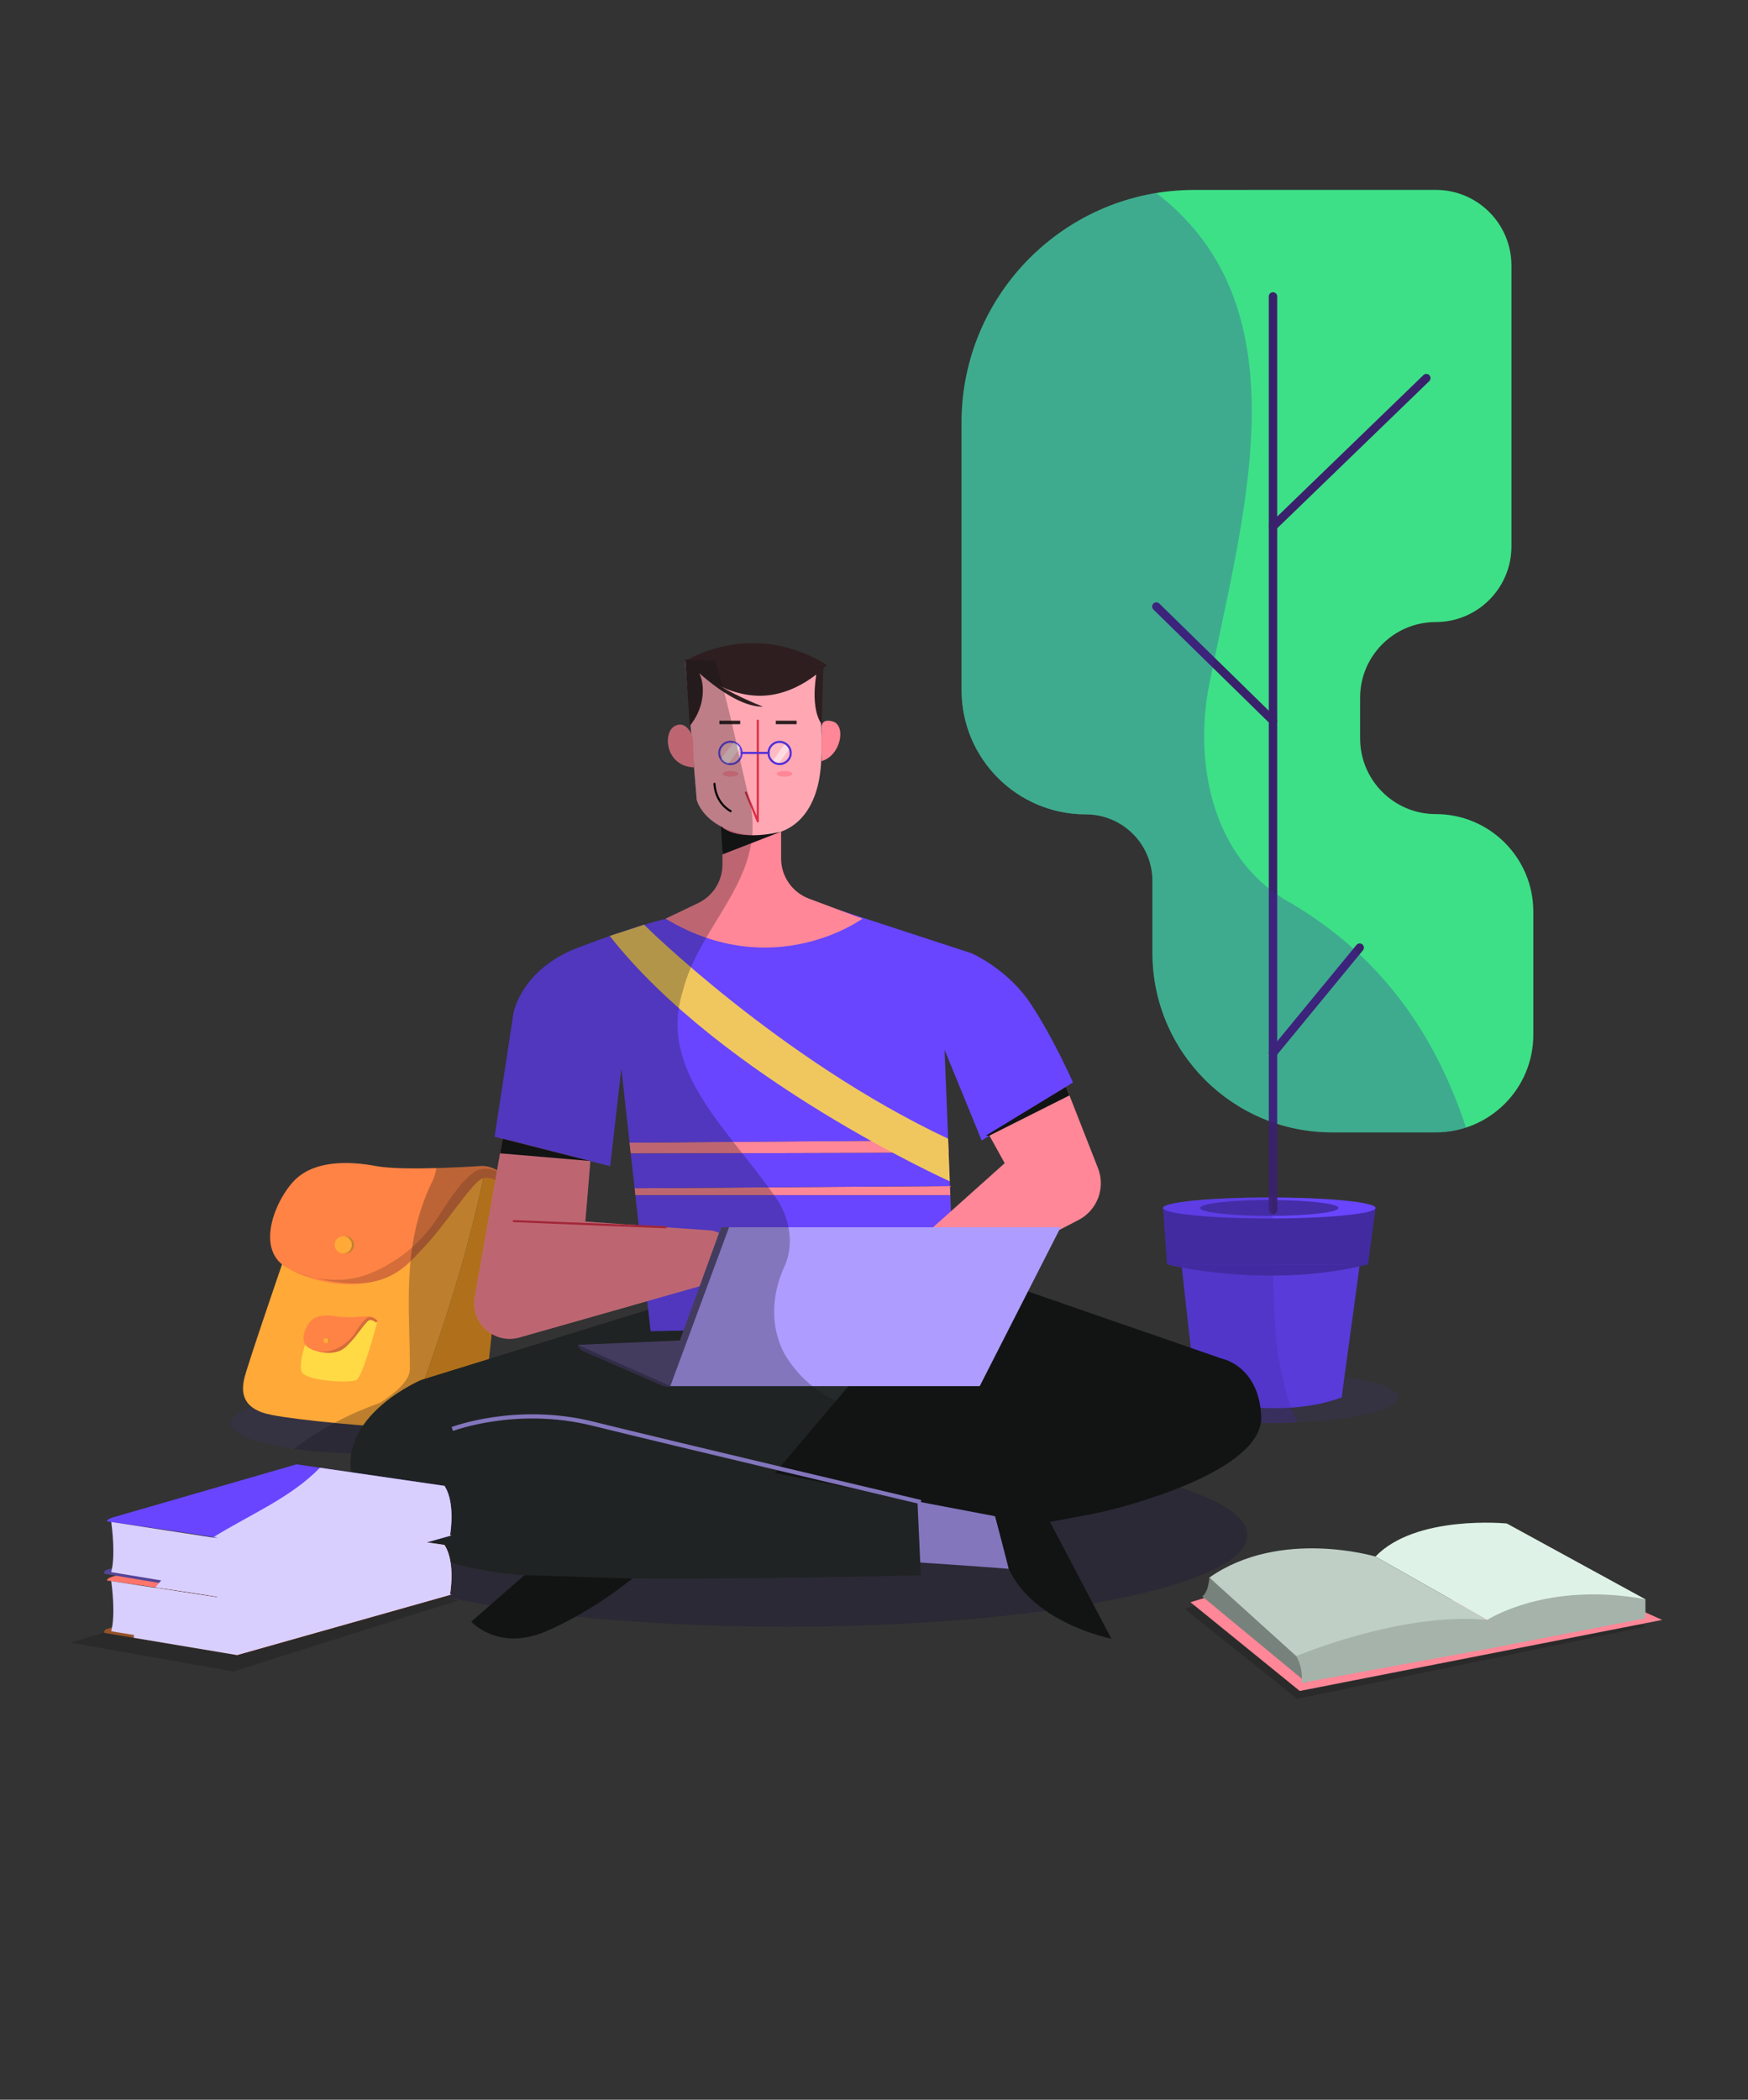 <?xml version="1.0" encoding="utf-8"?>
<!-- Generator: Adobe Illustrator 24.3.0, SVG Export Plug-In . SVG Version: 6.00 Build 0)  -->
<svg version="1.1" xmlns="http://www.w3.org/2000/svg" xmlns:xlink="http://www.w3.org/1999/xlink" x="0px" y="0px"
	 viewBox="0 0 416.31 500" style="enable-background:new 0 0 416.31 500;" xml:space="preserve">
<rect x="0" y="0" width="416.31" height="500" fill="#333333" stroke="none"/>
<style type="text/css">
	.st0{opacity:0.14;fill:#422BA1;}
	.st1{fill:#ED941F;}
	.st2{fill:#FFA938;}
	.st3{fill:#FFDA45;}
	.st4{fill:#FF8345;}
	.st5{fill:#D46D39;}
	.st6{fill:#C4822B;}
	.st7{opacity:0.28;fill:#121414;}
	.st8{fill:#3DE087;}
	.st9{fill:#593BD9;}
	.st10{fill:#422BA1;}
	.st11{fill:#6945FF;}
	.st12{fill:#442DA6;}
	.st13{fill:none;stroke:#3A216B;stroke-width:2;stroke-linecap:round;stroke-linejoin:round;stroke-miterlimit:10;}
	.st14{opacity:0.29;}
	.st15{fill:#121414;}
	.st16{fill:#FF8797;}
	.st17{fill:#78827C;}
	.st18{fill:#DFF2E7;}
	.st19{fill:#A5B3AB;}
	.st20{fill:#BFCFC6;}
	.st21{fill:#242929;}
	.st22{fill:#564C7D;}
	.st23{fill:#FFA8B4;}
	.st24{fill:#2E1E20;}
	.st25{fill:none;stroke:#D92E45;stroke-width:0.5;stroke-linecap:round;stroke-linejoin:round;stroke-miterlimit:10;}
	.st26{fill:none;stroke:#502ED9;stroke-width:0.5;stroke-linecap:round;stroke-linejoin:round;stroke-miterlimit:10;}
	.st27{opacity:0.22;fill:#FFFFFF;}
	.st28{opacity:0.6;fill:#FFFFFF;}
	.st29{fill:none;stroke:#000000;stroke-width:0.5;stroke-linecap:round;stroke-linejoin:round;stroke-miterlimit:10;}
	.st30{fill:#AF9CFF;}
	.st31{fill:#3F385C;}
	.st32{fill:#F0C75E;}
	.st33{fill:none;stroke:#AF9CFF;stroke-miterlimit:10;}
	.st34{fill:#965229;}
	.st35{fill:#FF756C;}
	.st36{fill:#FF9174;}
	.st37{fill:#D8CFFF;}
	.st38{fill:#544496;}
	.st39{fill:#8E73FF;}
</style>
<g id="BACKGROUND">
</g>
<g id="OBJECTS">
	<g>
		<g>
			<ellipse class="st0" cx="87.62" cy="338.88" rx="32.63" ry="7.27"/>
			<path class="st1" d="M115.23,280.09c-4.28,20.52-11.05,40.5-18.3,59.93c6.31,0.27,16.17,0.95,17.58-2.86
				c1.54-4.19,5.75-53.24,5.75-53.24S119.3,277.76,115.23,280.09z"/>
			<path class="st2" d="M112.26,282.77c-6.61,7.86-44.96,17.93-44.96,17.93s-8.39,24.4-9.12,27.55c-0.73,3.15-0.68,7.29,6.47,8.68
				c7.15,1.39,24.47,2.88,30.5,3.03c0.55,0.01,1.14,0.04,1.78,0.06c7.26-19.43,14.02-39.41,18.3-59.93
				C114.38,280.57,113.4,281.42,112.26,282.77z"/>
			<path class="st3" d="M89.9,314.59c0,0-3.45,13.27-5.05,14.05c-1.6,0.77-11.91,0.24-12.98-1.94c-1.07-2.18,1.84-10.95,3.97-11.87
				C77.97,313.91,88.75,312.75,89.9,314.59z"/>
			<g>
				<path class="st4" d="M114.5,277.67c0,0-18.31,1.26-24.96,0c-6.65-1.26-14.53-1.26-19.13,3.14c-4.6,4.4-9.82,16.47-2.25,20.97
					c7.57,4.5,21.07,6.55,29.16-0.92c8.08-7.47,13.71-20.46,17.9-20.36c4.19,0.1,4.91,2.05,4.91,2.05l1.13-1.24
					C121.25,281.31,118.6,277.43,114.5,277.67z"/>
				<path class="st5" d="M69.99,302.77c0,0,8.92,4.05,17.68,0.65c8.76-3.41,13.55-9.27,15.49-11.9s7.32-12.3,11.36-13.09
					c4.04-0.79,6.72,2.88,6.72,2.88l-1.13,1.24c0,0-3-3.06-5.52-1.77c-2.51,1.3-9.16,11.8-13.9,16.5
					C95.96,301.99,91,309.91,69.99,302.77z"/>
				<path class="st6" d="M84.34,296.43c0,1.13-0.92,2.05-2.05,2.05s-2.05-0.92-2.05-2.05s0.92-2.05,2.05-2.05
					S84.34,295.3,84.34,296.43z"/>
				<path class="st2" d="M83.79,296.43c0,1.13-0.92,2.05-2.05,2.05c-1.13,0-2.05-0.92-2.05-2.05s0.92-2.05,2.05-2.05
					C82.87,294.38,83.79,295.3,83.79,296.43z"/>
			</g>
			<g>
				<path class="st4" d="M87.81,313.46c0,0-5.67,0.39-7.73,0c-2.06-0.39-4.5-0.39-5.92,0.97c-1.43,1.36-3.04,5.1-0.7,6.49
					c2.34,1.39,6.53,2.03,9.03-0.29c2.5-2.31,4.25-6.34,5.54-6.3c1.3,0.03,1.52,0.63,1.52,0.63l0.35-0.38
					C89.9,314.59,89.08,313.39,87.81,313.46z"/>
				<path class="st5" d="M74.03,321.23c0,0,2.76,1.25,5.48,0.2c2.71-1.05,4.19-2.87,4.8-3.68c0.6-0.81,2.27-3.81,3.52-4.05
					c1.25-0.24,2.08,0.89,2.08,0.89l-0.35,0.38c0,0-0.93-0.95-1.71-0.55c-0.78,0.4-2.84,3.66-4.31,5.11
					C82.07,320.99,80.53,323.45,74.03,321.23z"/>
				<path class="st6" d="M78.47,319.27c0,0.35-0.28,0.63-0.63,0.63c-0.35,0-0.63-0.28-0.63-0.63c0-0.35,0.28-0.64,0.63-0.64
					C78.19,318.64,78.47,318.92,78.47,319.27z"/>
				<path class="st2" d="M78.3,319.27c0,0.35-0.28,0.63-0.63,0.63c-0.35,0-0.63-0.28-0.63-0.63c0-0.35,0.28-0.64,0.63-0.64
					C78.02,318.64,78.3,318.92,78.3,319.27z"/>
			</g>
		</g>
		<path class="st7" d="M119.79,282.24c0.21,0.18,0.33,0.31,0.33,0.31l1.13-1.24c0,0-2.65-3.88-6.75-3.64c0,0-4.92,0.34-10.58,0.49
			c-0.19,1.31-0.61,2.6-1.3,3.85c-7,15-5,29-5,44c0,3-4,6-7,8c-6.81,2.4-14.26,6.09-20.55,11c5.07,0.72,11.1,1.14,17.56,1.14
			c18.02,0,32.63-3.25,32.63-7.27c0-1.46-1.94-2.82-5.26-3.96c1.79-10.6,5.26-51,5.26-51S120.13,283.14,119.79,282.24z"/>
	</g>
	<g>
		<g>
			<path class="st8" d="M297.1,45.22h44.85c9.95,0,18.02,8.07,18.02,18.02v66.87c0,9.95-8.07,18.02-18.02,18.02h0
				c-9.95,0-18.02,8.07-18.02,18.02v9.69c0,9.95,8.07,18.02,18.02,18.02h0c12.83,0,23.23,10.4,23.23,23.24v29.32
				c0,12.83-10.4,23.23-23.23,23.23h-24.74c-23.6,0-42.74-19.13-42.74-42.74v-17.12c0-8.76-7.1-15.86-15.86-15.86l0,0
				c-16.35,0-29.6-13.25-29.6-29.6v-63.69c0-30.6,24.81-55.41,55.41-55.41H297.1z"/>
			<g>
				<ellipse class="st0" cx="302.25" cy="332.78" rx="30.72" ry="6.1"/>
				<polygon class="st9" points="323.83,301.28 319.53,332.78 284.93,332.78 281.14,298.86 				"/>
				<polygon class="st10" points="327.61,287.65 325.81,301.11 277.96,301.11 276.98,287.65 				"/>
				<ellipse class="st11" cx="302.3" cy="287.65" rx="25.31" ry="2.5"/>
				<path class="st12" d="M318.78,287.65c0,1.05-7.38,1.89-16.48,1.89c-9.1,0-16.48-0.85-16.48-1.89c0-1.05,7.38-1.89,16.48-1.89
					C311.4,285.76,318.78,286.61,318.78,287.65z"/>
				<line class="st13" x1="303.18" y1="288.13" x2="303.18" y2="70.59"/>
				<line class="st13" x1="303.18" y1="250.76" x2="323.83" y2="225.66"/>
				<line class="st13" x1="275.4" y1="144.43" x2="303.18" y2="171.62"/>
				<line class="st13" x1="303.18" y1="125.37" x2="339.7" y2="90.04"/>
				<path class="st9" d="M284.93,332.78c0,0,19.12,5.71,34.6,0l-21.12-10.96L284.93,332.78z"/>
			</g>
			<path class="st10" d="M277.96,301.11c0,0,23.64,5.97,47.86,0"/>
		</g>
		<g class="st14">
			<path class="st10" d="M305.62,214c-16-10-21-30-18-49c7.63-40.03,24.34-90.97-12.22-119.03c-26.31,4.31-46.38,27.14-46.38,54.67
				v63.69c0,16.35,13.25,29.6,29.6,29.6l0,0c8.76,0,15.86,7.1,15.86,15.86v17.12c0,23.6,19.13,42.74,42.74,42.74h24.74
				c2.51,0,4.93-0.4,7.19-1.14C341.67,245.9,328.51,226.88,305.62,214z"/>
			<path class="st10" d="M302.3,285.16c-13.98,0-25.31,1.12-25.31,2.5l0.97,13.45c0,0,1.28,0.32,3.52,0.74l2.9,25.98
				c-7.78,1.11-12.85,2.91-12.85,4.96c0,3.37,13.75,6.1,30.72,6.1c2.3,0,4.54-0.05,6.7-0.15c-7.52-16.83-5.05-35.73-6.03-53.57
				C302.71,285.16,302.51,285.16,302.3,285.16z"/>
		</g>
	</g>
	<path class="st15" d="M161.62,172.59l3.67,8.09l-0.43-5.38C164.86,175.29,163.62,172.44,161.62,172.59z"/>
	<g>
		<polygon class="st7" points="290.24,380.19 282.16,383.14 308.95,404.54 391.88,387.37 356.38,367.65 		"/>
		<polygon class="st16" points="288.03,380.16 283.53,381.54 309.55,402.67 395.88,385.75 386.48,381.54 		"/>
		<path class="st17" d="M309.88,393.91l1.35,6.83l-24.91-20.59c0,0,1.4-0.65,1.71-4.5L309.88,393.91z"/>
		<path class="st18" d="M391.88,380.84l-33.01-18.05c0,0-21.64-2.17-31.29,7.87l26.62,15.09L391.88,380.84z"/>
		<path class="st19" d="M308.74,394.38c0,0,1.71,2.79,1.25,6.37l46.4-8.49l-2.18-6.5C354.2,385.75,332.56,382.56,308.74,394.38z"/>
		<path class="st19" d="M354.2,385.75c0,0,14.17-9.29,37.68-4.91v4.52l-35.5,6.89L354.2,385.75z"/>
		<path class="st20" d="M327.58,370.66c0,0-22.73-6.81-39.55,5l20.71,18.72c0,0,24.91-10.62,45.46-8.63L327.58,370.66z"/>
	</g>
	<g>
		<g>
			<ellipse class="st0" cx="187.25" cy="365.57" rx="109.85" ry="21.8"/>
			<g>
				<path class="st15" d="M224.67,300.54l66.3,22.99c0,0,8.87,1.68,9.4,13.75c0.52,12.07-27.67,20.26-36.54,22.43
					c-8.87,2.17-66.3,11.83-66.3,11.83l-22.11-23.59L224.67,300.54z"/>
				<path class="st21" d="M154.38,311.88l-54.04,16.72c0,0-18.36,7.78-16.77,21.56c1.6,13.77,16.97,23.15,41.32,24.95
					c24.35,1.8,94.42,0,94.42,0l-0.8-17.57l-33.93-6.79l31.34-37.03L154.38,311.88z"/>
				<polygon class="st22" points="137.56,320.25 158.54,330.07 233.34,330.07 213.44,317 				"/>
				<polygon class="st16" points="226.25,282.43 151.15,282.95 151.33,284.62 226.33,284.62 				"/>
				<polygon class="st11" points="151.33,284.62 154.95,317 227.57,315.67 226.33,284.62 				"/>
				<polygon class="st16" points="225.81,271.49 149.93,272.09 150.22,274.69 225.93,274.49 				"/>
				<polygon class="st11" points="150.22,274.69 151.15,282.95 226.25,282.43 225.93,274.49 				"/>
				<path class="st11" d="M245.4,238.92c-5.47-8.21-14-11.91-14-11.91l-31.79-10.4l-41.06,2.18c0,0-7.42,1.72-20.92,6.88
					s-15.33,15.51-15.33,15.51l-4.5,29.5l27.5,7l2.67-23.33l1.98,17.76l75.88-0.59L224.96,250l8.85,21.59l21.73-13.84
					C255.54,257.75,250.87,247.12,245.4,238.92z"/>
				<path class="st16" d="M186.03,190.62v13.8c0,4.26,2.64,8.07,6.63,9.57l12.75,4.78c0,0-21.19,15.47-46.88,0l7.75-3.71
					c3.55-1.7,5.8-5.28,5.8-9.22v-12.69L186.03,190.62z"/>
				<path class="st23" d="M163.2,157.43l2.73,33.01c0,0,1.44,6.17,10.76,8.04c9.33,1.87,16.07-2.3,18.23-12.06
					c2.15-9.76-0.86-27.99-0.86-27.99L163.2,157.43z"/>
				<path class="st16" d="M165.01,175.74c0,0-1.23-4.37-4.24-2.87c-3.01,1.5-2.32,9.6,4.51,9.86L165.01,175.74z"/>
				<path class="st16" d="M195.69,173.81c0,0-0.58-2.96,2.66-2c3.24,0.96,1.91,8.12-2.66,9.43V173.81z"/>
				<path class="st24" d="M163.2,157.06c0,0,3.91,1.3,4.18,6.72c0.27,5.42-3.09,9.04-3.09,9.04L163.2,157.06z"/>
				<path class="st24" d="M163.2,157.06c0,0,6.15,7.69,16.25,8.56s17.47-7.26,17.47-7.26l-33.98-1.3"/>
				<path class="st24" d="M163.52,157.43c-0.01-0.01,10.42,11.01,18.22,10.85C181.74,168.28,169.84,163.87,163.52,157.43z"/>
				<path class="st24" d="M194.8,158.63c0,0-2.28,9.26,0.89,13.82l0.41-13.82H194.8z"/>
				<path class="st25" d="M177.65,188.74c0.13,0.26,2.83,6.85,2.83,6.85v-23.98"/>
				<circle class="st26" cx="173.97" cy="179.3" r="2.64"/>
				<path class="st27" d="M174.71,176.79c-0.24-0.07-0.48-0.12-0.74-0.12c-1.46,0-2.64,1.18-2.64,2.64c0,0.51,0.15,0.97,0.4,1.37
					L174.71,176.79z"/>
				<path class="st28" d="M174.71,176.79l-2.98,3.89c0.38,0.61,0.99,1.04,1.72,1.19l2.84-3.81
					C175.96,177.45,175.39,176.99,174.71,176.79z"/>
				<path class="st27" d="M173.44,181.87c0.17,0.04,0.34,0.07,0.52,0.07c1.46,0,2.64-1.18,2.64-2.64c0-0.45-0.12-0.88-0.32-1.25
					L173.44,181.87z"/>
				<path class="st27" d="M186.97,177.02c-0.38-0.22-0.82-0.35-1.29-0.35c-1.46,0-2.64,1.18-2.64,2.64c0,0.8,0.37,1.52,0.94,2
					L186.97,177.02z"/>
				<path class="st28" d="M186.97,177.02l-2.99,4.29c0.38,0.33,0.86,0.54,1.38,0.61l2.71-3.65
					C187.84,177.74,187.47,177.3,186.97,177.02z"/>
				<path class="st27" d="M185.36,181.91c0.11,0.01,0.21,0.03,0.32,0.03c1.46,0,2.64-1.18,2.64-2.64c0-0.38-0.1-0.72-0.24-1.04
					L185.36,181.91z"/>
				<path class="st26" d="M188.32,179.3c0,1.46-1.18,2.64-2.64,2.64c-1.46,0-2.64-1.18-2.64-2.64c0-1.46,1.18-2.64,2.64-2.64
					C187.14,176.67,188.32,177.85,188.32,179.3z"/>
				<line class="st26" x1="176.6" y1="179.3" x2="183.04" y2="179.3"/>
				<path class="st29" d="M170.17,186.64c0,0-0.01,4.3,3.84,6.52"/>
				<path class="st16" d="M175.88,184.27c0,0.37-0.85,0.67-1.9,0.67s-1.9-0.3-1.9-0.67c0-0.37,0.85-0.67,1.9-0.67
					S175.88,183.9,175.88,184.27z"/>
				<path class="st16" d="M188.74,184.27c0,0.37-0.85,0.67-1.9,0.67s-1.9-0.3-1.9-0.67c0-0.37,0.85-0.67,1.9-0.67
					S188.74,183.9,188.74,184.27z"/>
				<rect x="171.33" y="171.62" class="st24" width="4.96" height="0.83"/>
				<rect x="184.77" y="171.62" class="st24" width="4.96" height="0.83"/>
				<path class="st16" d="M253.9,258.79l7.6,19.38c1.84,4.7-0.16,10.03-4.64,12.35l-44.79,23.19l1.81-14l25.4-22.72l-3.64-6.57
					L253.9,258.79z"/>
				<path class="st16" d="M140.6,276.47l-1.2,14.43l30.1,2.12c0,0,5.41,0.94,6.82,6.11c1.41,5.17,1.33,11.52,1.33,11.52l-9.79-4.7
					l-44.15,12.54c-6.01,1.71-11.73-3.46-10.65-9.61l6.65-37.72L140.6,276.47z"/>
				<line class="st25" x1="122.36" y1="290.78" x2="158.54" y2="292.25"/>
				<polygon class="st30" points="158.54,330.07 171.74,292.25 252.61,292.25 233.34,330.07 				"/>
				<polygon class="st22" points="173.63,292.25 159.65,330.07 157.95,330.07 171.74,292.25 				"/>
				<polygon class="st31" points="137.56,320.25 138.37,321.53 157.95,330.07 159.65,330.07 				"/>
				<path class="st32" d="M153.4,220.21c0,0,32.22,32.01,72.4,50.95l0.4,10.15c0,0-54.31-24.48-80.98-58.43L153.4,220.21z"/>
				<path class="st33" d="M107.73,340.29c0,0,15.19-5.81,33.47-1.27c18.28,4.54,78.1,18.67,78.1,18.67"/>
				<path class="st30" d="M219.17,372.08c0,0,20.72,1.4,21.06,1.52c0.34,0.11-3.23-12.54-3.23-12.54l-18.5-3.52L219.17,372.08z"/>
				<path class="st15" d="M237.01,361.05l13.05,1.36l14.61,27.79c0,0-18.38-3.53-24.42-16.61L237.01,361.05z"/>
				<path class="st15" d="M124.89,375.1l-12.64,11.07c0,0,6.45,7.22,17.94,2.23c11.48-4.99,20.39-12.5,20.39-12.5L124.89,375.1z"/>
			</g>
			<path class="st15" d="M186.03,198.04c0,0-9.73,2.62-14.3-1.25l0.36,6.66L186.03,198.04z"/>
			<polygon class="st15" points="119.71,271.16 119.09,274.64 140.6,276.47 			"/>
			<polyline class="st15" points="235.63,270.43 254.7,260.85 253.9,258.79 234.79,270.43 			"/>
			<path class="st24" d="M196.92,158.36c-17.89-11.14-33.72-0.93-33.72-0.93"/>
		</g>
		<path class="st7" d="M186.62,322c-3-6-3-13,0-20c3-6,1-13-2-17c-11-16-28-30-22-49c4-16,20-27,16-45
			c-2.8-11.22-4.76-22.44-8.27-33.66l-7.12-0.27c-0.01-0.01-0.03-0.01-0.03-0.01h-0.26l0.26,0.01l0.03,0.36l-0.03,0l0.16,1.94
			l0.93,13.45c0,0,0.06-0.07,0.16-0.19l0.18,2.13c-0.57-1.19-1.79-2.93-3.86-1.89c-3.01,1.5-2.32,9.6,4.51,9.86l0.64,7.71
			c0,0,0.94,3.99,6.16,6.52v0.1c-0.12-0.09-0.24-0.18-0.36-0.28l0.36,6.66v2.39c0,3.93-2.26,7.52-5.8,9.22l-7.75,3.72
			c0,0-1.77,0.41-5.14,1.43l0,0l-0.02,0.01c-2.08,0.63-4.79,1.49-8.06,2.63l-0.1,0.03c0,0,0,0,0,0c-2.27,0.79-4.8,1.71-7.6,2.78
			c-13.5,5.16-15.33,15.51-15.33,15.51l-4.5,29.5l27.5,7l2.67-23.33l1.98,17.76l0.29,2.6l0.92,8.26l0.19,1.67l0.8,7.18l-12.73-0.9
			l1.2-14.43l-20.89-5.32l-6.65,37.72c-1.08,6.15,4.64,11.32,10.65,9.61l30.44-8.64l0.23,2.03l-54.04,16.72
			c0,0-18.36,7.78-16.77,21.56c0.29,2.5,1.04,4.86,2.21,7.05c-5.4,2.58-8.39,5.4-8.39,8.37c0,6.71,15.28,12.71,39.31,16.71
			l-4.44,3.89c0,0,6.45,7.22,17.94,2.23c2.44-1.06,4.76-2.24,6.9-3.43c15.03,1.53,32.08,2.4,50.15,2.4
			c22.93,0,44.22-1.39,61.83-3.78c7.28,5.02,15.58,6.61,15.58,6.61l-4.39-8.35c22.6-3.99,36.83-9.81,36.83-16.29
			c0-4.16-5.88-8.05-16.07-11.36c9.86-3.98,19.64-9.77,19.33-16.93c-0.52-12.07-9.4-13.75-9.4-13.75l-17.43-6.05
			c-14.46,2.69-28.69,9.76-41.92,15.51C216.62,340,195.62,338,186.62,322z"/>
	</g>
	<g>
		<polygon class="st7" points="103.43,379.41 109,381.14 55.57,398.03 16.79,391.17 69.7,375.09 		"/>
		<g>
			<g>
				<path class="st34" d="M56.44,394.13l-31.53-5.28c0,0-0.41-0.6,0.58-0.97s53.68-15.52,53.68-15.52l28.37,7.33L56.44,394.13z"/>
				<path class="st35" d="M105.87,367.9l-35.25-5.13l-43.56,12.59c0,0-1.58,0.4-1.58,1c0,0,29.8,4.16,30.52,4.73
					c0.17,0.13,0.41,0.44,0.67,0.87l49.33-13.8C105.97,368.07,105.93,367.98,105.87,367.9z"/>
				<path class="st36" d="M56.68,381.96c0.88,1.44,2.03,4.35,1.48,7.44c-0.72,4.01-1.72,4.73-1.72,4.73l50.72-14.33
					c0,0,1.37-7.44-1.15-11.64L56.68,381.96z"/>
				<path class="st37" d="M26.49,376.5c0,0,0.01,0.06,0.03,0.18c0.16,1.18,1,7.87-0.03,11.77l30.42,5.04c0,0,1.94-3.49,1.22-7.61
					s-1.98-4.79-2.48-4.91"/>
			</g>
			<path class="st38" d="M56.44,380.05l-31.53-5.28c0,0-0.41-0.6,0.58-0.97c0.99-0.37,53.68-15.52,53.68-15.52l28.37,7.33
				L56.44,380.05z"/>
			<path class="st11" d="M105.87,353.83l-35.25-5.13l-43.56,12.59c0,0-1.58,0.4-1.58,1c0,0,29.8,4.16,30.52,4.73
				c0.17,0.13,0.41,0.44,0.67,0.87l49.33-13.8C105.97,354,105.93,353.91,105.87,353.83z"/>
			<path class="st39" d="M56.68,367.88c0.88,1.44,2.03,4.35,1.48,7.44c-0.72,4.01-1.72,4.73-1.72,4.73l50.72-14.33
				c0,0,1.37-7.44-1.15-11.64L56.68,367.88z"/>
			<path class="st37" d="M26.49,362.42c0,0,0.01,0.06,0.03,0.18c0.16,1.18,1,7.87-0.03,11.77l30.42,5.04c0,0,1.94-3.49,1.22-7.61
				s-1.98-4.79-2.48-4.91"/>
		</g>
		<path class="st37" d="M106.02,368.15c-0.05-0.08-0.09-0.17-0.14-0.25l-4.23-0.62l5.89-1.66l-0.34-0.09
			c0.18-1.13,1.11-7.62-1.18-11.45c-0.05-0.08-0.09-0.17-0.14-0.25l-29.68-4.32c-7.1,7.25-16.6,11.1-25.34,16.51
			c0.32,0.05,0.64,0.1,0.93,0.15c-0.1,0.03-0.19,0.06-0.29,0.08l-0.82-0.13c-5,3.12-9.74,6.77-13.63,11.88
			c5.16,0.75,10.93,1.61,14.74,2.24c-0.1,0.03-0.19,0.06-0.29,0.08l-14.53-2.23c-0.46,0.61-0.92,1.24-1.36,1.9
			c-2.18,3.27-3.42,6.67-3.76,10.01l24.58,4.11l51.1-14.43l-0.34-0.09C107.38,378.48,108.31,371.99,106.02,368.15z"/>
	</g>
</g>
<g id="DESIGNED_BY_FREEPIK">
</g>
</svg>
